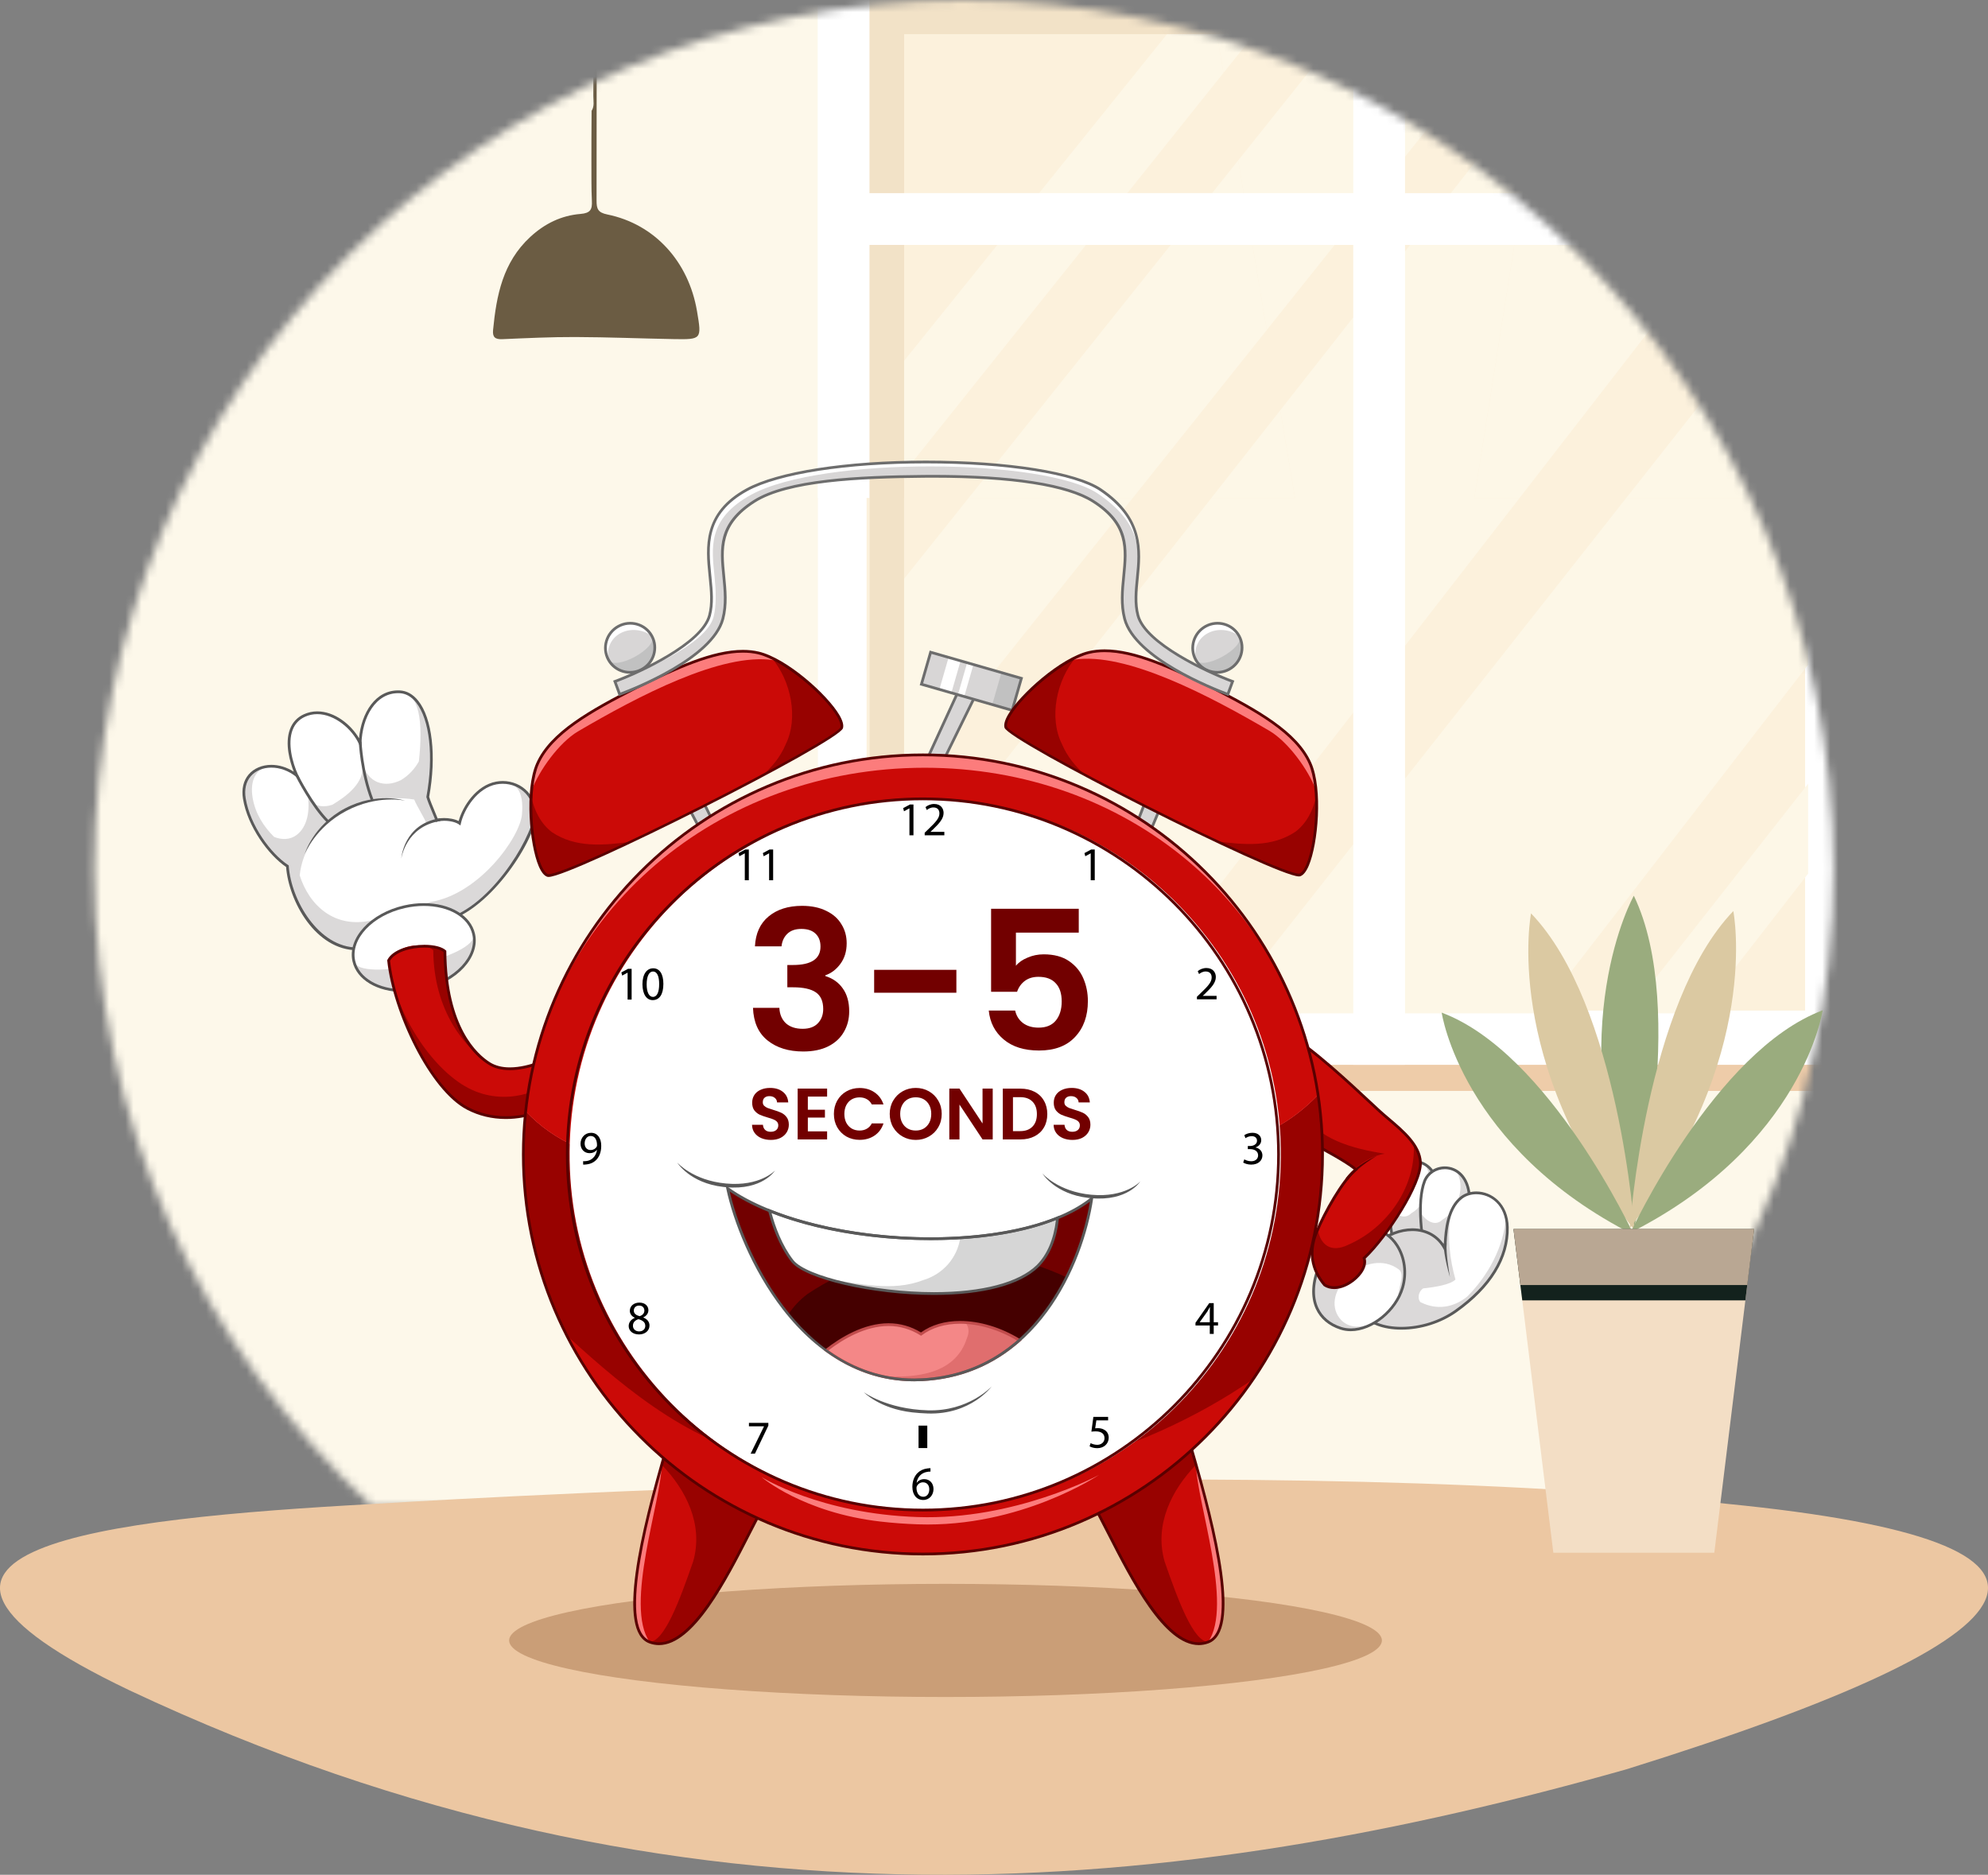 <svg width="246" height="232" viewBox="0 0 246 232" fill="none" xmlns="http://www.w3.org/2000/svg">
<rect x="0" y="0" width="246" height="232" fill="#808080" stroke="none"/>
<mask id="mask0_4430_11676" style="mask-type:alpha" maskUnits="userSpaceOnUse" x="11" y="0" width="216" height="187">
<path d="M119.27 0C178.705 0 226.886 48.164 226.886 107.577C226.886 138.785 213.592 166.888 192.357 186.538H46.183C24.948 166.888 11.655 138.785 11.655 107.577C11.655 48.164 59.836 0 119.27 0Z" fill="#D9D9D9"/>
</mask>
<g mask="url(#mask0_4430_11676)">
<path d="M232.656 190.604H5.823V-3.709H232.656V190.604Z" fill="#FDF8EA"/>
<path d="M232.711 135H104.034V-3.768H232.711V135Z" fill="#EECCA9"/>
<path d="M230.145 131.768H101.205V-7H230.145V131.768Z" fill="white"/>
<path d="M223.367 125.055H107.237V-0.988H223.367V125.055Z" fill="#FCF1DC"/>
<path d="M155.238 4.211H150.581L151.392 9.023L155.238 4.211Z" fill="#FDF7E7"/>
<path d="M140.17 61.618H119.864L111.869 71.629V97.082L140.17 61.618ZM165.156 30.307H154.974L156.748 40.843L165.156 30.307ZM185.981 4.211H165.705L153.214 19.853L153.896 23.904H170.266L185.981 4.211Z" fill="#FDF7E7"/>
<path d="M187.393 30.307H174.498L158.422 50.774L160.248 61.618H149.903L111.871 110.036V125.405H107.612H138.613L188.04 61.618H182.434L187.393 30.307ZM190.649 9.746L179.528 23.904H188.407L190.649 9.746Z" fill="#FDF7E7"/>
<path d="M223.823 61.618H223.743V82.265L223.823 82.161V61.618Z" fill="white"/>
<path d="M223.74 61.618H201.24L150.971 125.404H190.418L223.74 82.265V61.618Z" fill="#FDF7E7"/>
<path d="M223.823 96.876L223.743 96.978V108.108L223.823 108.005V96.876Z" fill="white"/>
<path d="M223.743 96.977L201.435 125.404H210.314L223.743 108.108V96.977Z" fill="#FDF7E7"/>
<path d="M111.871 4.211H223.742V-0.638H107.612V125.405H111.871V4.211Z" fill="#F2E2C7"/>
<path d="M101.218 30.307V23.903H230.136V30.307H101.218Z" fill="white"/>
<path d="M173.862 -7H167.457V131.768H173.862V-7Z" fill="white"/>
<path d="M148.692 -7H101.205V61.618H107.61V30.307H101.216V23.904H107.61V-0.638H149.764L148.692 -7Z" fill="url(#paint0_linear_4430_11676)"/>
<path d="M150.58 4.211H144.42L128.572 23.904H139.498L151.39 9.023L150.58 4.211Z" fill="#FDF7E7"/>
<path d="M153.216 19.853L149.983 23.904H153.898L153.216 19.853Z" fill="#FDF7E7"/>
<path d="M134.381 30.307H123.419L111.869 44.658V58.475L134.381 30.307Z" fill="#FDF7E7"/>
<path d="M154.977 30.307H144.869L119.867 61.618H140.172L156.751 40.843L154.977 30.307Z" fill="#FDF7E7"/>
<path d="M158.421 50.773L149.903 61.618H160.247L158.421 50.773Z" fill="#FDF7E7"/>
<path d="M111.871 30.307H107.612V61.618H111.871V58.475V44.658V30.307ZM149.765 -0.638H107.612V23.904H111.871V4.211H144.421H150.581L149.765 -0.638Z" fill="#F2E2C7"/>
<path d="M153.897 23.903H149.981H139.5H128.573H111.871H107.612H101.218V30.307H107.612H111.871H123.42H134.382H144.868H154.976L153.897 23.903Z" fill="url(#paint1_linear_4430_11676)"/>
<path d="M230.146 -7H193.301L192.293 -0.638H223.741H223.821V15.441L223.741 15.544V23.904H230.136V30.307H223.741V33.067L223.821 32.966V61.618H230.146V-3.768V-7Z" fill="url(#paint2_linear_4430_11676)"/>
<path d="M223.823 -0.638H223.743V4.211V15.544L223.823 15.441V-0.638Z" fill="url(#paint3_linear_4430_11676)"/>
<path d="M212.302 30.307H187.393L182.434 61.618H188.04L212.302 30.307ZM223.742 4.211H194.997L190.649 9.746L188.407 23.904H217.264L223.742 15.544L223.742 4.211Z" fill="#FDF7E7"/>
<path d="M223.823 32.966L223.743 33.068V61.618H223.823V32.966Z" fill="url(#paint4_linear_4430_11676)"/>
<path d="M223.743 33.067L201.243 61.618H223.743V33.067Z" fill="#FDF7E7"/>
<path d="M223.742 -0.638H192.294L191.526 4.211H194.998H223.742V-0.638Z" fill="#F2E2C7"/>
<path d="M230.138 23.903H223.744H217.266H188.409L187.395 30.307H212.304H223.744H230.138V23.903Z" fill="url(#paint5_linear_4430_11676)"/>
<path d="M73.182 19.888C73.183 18.957 73.184 18.026 73.185 17.096C73.192 15.968 73.198 14.841 73.205 13.714C73.578 13.146 73.42 12.506 73.422 11.899C73.441 5.586 73.443 -0.728 73.449 -7.041C73.45 -7.598 73.449 -8.156 73.449 -9C73.982 -8.234 73.811 -7.672 73.812 -7.154C73.832 3.506 73.847 14.166 73.82 24.826C73.817 25.853 73.99 26.304 75.156 26.542C81.004 27.734 85.213 32.361 86.252 38.52C86.839 42.002 86.839 42.022 83.324 41.961C79.276 41.89 75.229 41.719 71.181 41.706C68.174 41.695 65.165 41.843 62.159 41.971C61.277 42.008 60.926 41.735 61.014 40.837C61.43 36.556 62.216 32.467 65.611 29.326C67.412 27.66 69.465 26.668 71.841 26.474C73.068 26.373 73.294 25.916 73.241 24.853C73.159 23.201 73.196 21.543 73.182 19.888Z" fill="#6B5C43"/>
</g>
<path d="M46.448 186.095H46.448C46.448 186.095 152.513 179.304 213.703 186.095C261.945 190.864 254.798 202.258 201.245 218.951C146.917 234.319 84.895 241.615 15.966 209.147C-20.601 191.659 12.53 187.95 46.448 186.095Z" fill="#ECC7A2"/>
<ellipse cx="117" cy="203" rx="54" ry="7" fill="#CA9E77"/>
<path d="M202.174 110.844C202.174 110.844 193.099 126.965 202.174 152.095C202.174 152.095 209.013 125.003 202.174 110.844Z" fill="#9AAC7E"/>
<path d="M189.456 113.03C189.456 113.03 185.835 131.171 202.264 152.244C202.264 152.244 200.354 124.368 189.456 113.03Z" fill="#DBC9A2"/>
<path d="M178.398 125.31C178.398 125.31 180.822 141.992 202.173 152.819C202.173 152.819 191.734 130.283 178.398 125.31Z" fill="#9AAC7E"/>
<path d="M214.485 112.743C214.485 112.743 218.107 130.883 201.678 151.957C201.678 151.957 203.588 124.08 214.485 112.743Z" fill="#DBC9A2"/>
<path d="M225.544 125.023C225.544 125.023 223.12 141.704 201.77 152.532C201.77 152.532 212.208 129.995 225.544 125.023Z" fill="#9AAC7E"/>
<path d="M212.132 192.148L217.063 152.095H187.283L192.213 192.148H212.132Z" fill="#F3DEC5"/>
<path d="M215.977 160.916L217.063 152.095H187.283L188.369 160.916H215.977Z" fill="#13221D"/>
<path d="M216.21 159.022L217.063 152.095H187.283L188.136 159.022H216.21Z" fill="#B9A793"/>
<path d="M172.679 155.2C172.083 152.65 171.446 147.932 172.424 145.382C173.401 142.831 178.077 142.874 177.992 147.889C177.907 152.905 176.716 155.455 176.376 155.753C176.037 156.05 173.826 156.05 172.679 155.2Z" fill="#DBD9D9"/>
<path d="M174.634 150.142C176.558 149.042 177.592 145.943 176.301 144.077C174.884 143.269 173.004 143.869 172.423 145.381C172.027 146.415 171.899 147.805 171.923 149.262C172.639 150.364 173.772 151.004 174.634 150.142Z" fill="white"/>
<path d="M175.373 156.102C174.522 156.102 173.34 155.901 172.578 155.336L172.528 155.299L172.514 155.239C171.945 152.799 171.252 147.965 172.265 145.321C172.672 144.259 173.745 143.546 174.935 143.546C175.729 143.546 176.475 143.861 177.037 144.433C177.568 144.972 178.194 146.011 178.162 147.893C178.078 152.885 176.889 155.531 176.489 155.88C176.268 156.074 175.696 156.102 175.373 156.102ZM172.83 155.099C173.528 155.587 174.594 155.762 175.373 155.762C175.911 155.762 176.201 155.68 176.265 155.625C176.584 155.345 177.739 152.808 177.822 147.886C177.845 146.491 177.49 145.379 176.794 144.671C176.297 144.165 175.637 143.886 174.935 143.886C173.885 143.886 172.94 144.511 172.583 145.442C171.607 147.988 172.273 152.679 172.83 155.099Z" fill="#595959"/>
<path d="M176.532 155.995C175.936 153.444 175.299 148.726 176.277 146.176C177.254 143.626 181.93 143.669 181.845 148.684C181.76 153.699 180.57 156.249 180.229 156.547C179.89 156.844 177.68 156.844 176.532 155.995Z" fill="#DBD9D9"/>
<path d="M178.487 150.936C180.411 149.836 181.446 146.738 180.154 144.872C178.738 144.063 176.857 144.664 176.276 146.176C175.88 147.209 175.752 148.599 175.777 150.056C176.492 151.159 177.625 151.798 178.487 150.936Z" fill="white"/>
<path d="M179.226 156.897C178.375 156.897 177.193 156.696 176.431 156.131L176.38 156.094L176.367 156.033C175.797 153.594 175.105 148.76 176.118 146.115C176.525 145.054 177.598 144.341 178.787 144.341C179.581 144.341 180.328 144.655 180.89 145.227C181.42 145.767 182.047 146.806 182.015 148.687C181.93 153.679 180.742 156.325 180.342 156.675C180.121 156.868 179.548 156.897 179.226 156.897ZM176.683 155.894C177.381 156.382 178.447 156.557 179.226 156.557C179.764 156.557 180.055 156.475 180.118 156.419C180.436 156.14 181.592 153.603 181.675 148.681C181.698 147.285 181.343 146.174 180.647 145.466C180.15 144.959 179.49 144.681 178.787 144.681C177.738 144.681 176.793 145.306 176.436 146.237C175.46 148.783 176.126 153.473 176.683 155.894Z" fill="#595959"/>
<path d="M170.544 153.804C173.089 151.575 177.217 151.447 178.809 154.55C178.87 152.68 179.04 149.535 180.868 148.174C182.695 146.814 186.436 147.877 186.521 151.872C186.606 155.867 184.098 159.437 180.145 162.243C176.192 165.048 170.412 165.005 168.584 162.54C166.756 160.075 168.847 155.352 170.544 153.804Z" fill="#DBD9D9"/>
<path d="M176.108 159.437C175.427 159.905 175.427 160.798 175.768 161.137C177.808 162.157 179.848 161.817 181.548 160.457C184.154 157.852 186.098 154.255 186.349 150.59C185.585 147.663 182.483 146.973 180.868 148.174C180.263 148.624 179.843 149.272 179.544 150.002C179.039 153.062 179.421 155.927 180.103 158.337C179.492 158.978 177.555 159.285 176.108 159.437Z" fill="white"/>
<path d="M173.411 164.539C171.151 164.539 169.341 163.848 168.448 162.642C166.589 160.135 168.622 155.328 170.429 153.678C171.647 152.611 173.226 152.001 174.761 152.001C176.413 152.001 177.804 152.71 178.66 153.966C178.737 152.203 179.012 149.343 180.766 148.038C181.282 147.655 181.961 147.442 182.678 147.442C184.625 147.442 186.629 148.963 186.691 151.869C186.772 155.695 184.543 159.331 180.244 162.382C178.311 163.752 175.82 164.539 173.411 164.539ZM174.761 152.34C173.307 152.34 171.81 152.92 170.655 153.931C168.975 155.466 166.999 160.116 168.72 162.438C169.55 163.557 171.259 164.199 173.411 164.199C175.752 164.199 178.17 163.435 180.047 162.103C184.25 159.121 186.429 155.584 186.35 151.875C186.291 149.063 184.405 147.782 182.678 147.782C182.034 147.782 181.427 147.969 180.969 148.31C179.138 149.673 179.031 152.97 178.979 154.555L178.958 155.212L178.658 154.627C177.912 153.174 176.492 152.34 174.761 152.34Z" fill="#595959"/>
<path d="M178.668 153.809L179.007 153.837C178.898 155.157 179.414 158.018 179.42 158.047C179.42 158.047 178.554 155.173 178.668 153.809Z" fill="#595959"/>
<path d="M169.987 152.127C172.741 152.524 174.534 156.025 173.557 159.346C172.58 162.668 168.797 165.306 165.907 164.369C163.017 163.433 161.572 160.647 163.272 156.599C164.972 152.552 168.223 152.022 169.987 152.127Z" fill="#DBD9D9"/>
<path d="M173.047 157.057C169.306 154.337 163.526 159.437 165.566 162.838C166.568 164.441 168.278 164.39 170.001 163.731C171.215 163.034 172.299 161.952 172.994 160.684C172.971 159.359 173.958 157.665 173.047 157.057Z" fill="white"/>
<path d="M167.151 164.73C166.699 164.73 166.263 164.663 165.854 164.531C164.423 164.067 163.373 163.182 162.817 161.969C162.139 160.49 162.242 158.61 163.114 156.533C164.791 152.541 167.89 151.945 169.587 151.945C169.731 151.945 169.867 151.95 169.996 151.957C171.204 152.131 172.272 152.865 173.018 154.026C173.997 155.552 174.26 157.559 173.72 159.394C172.869 162.287 169.861 164.73 167.151 164.73ZM169.588 152.285C167.975 152.285 165.029 152.854 163.428 156.665C162.594 158.653 162.489 160.438 163.127 161.827C163.642 162.951 164.622 163.774 165.96 164.207C166.334 164.328 166.735 164.39 167.152 164.39C169.723 164.39 172.583 162.059 173.395 159.298C173.908 157.557 173.661 155.655 172.733 154.211C172.042 153.133 171.058 152.453 169.964 152.296C169.854 152.289 169.724 152.285 169.588 152.285Z" fill="#595959"/>
<path d="M45.651 117.264C40.04 118.521 35.903 112.06 35.563 107.187C33.409 105.77 30.798 102.241 30.236 98.828C29.598 94.96 33.806 93.642 36.739 95.98C35.634 93.557 34.954 89.775 37.674 88.542C40.395 87.309 43.497 89.647 44.56 91.985C44.645 88.882 46.303 85.482 49.448 85.609C52.593 85.737 54.251 91.432 52.933 98.615C53.146 99.38 53.826 100.843 54.059 101.515C54.718 101.293 56.163 101.378 56.865 101.867C57.248 100.146 58.905 97.361 61.413 96.894C63.92 96.426 66.407 98.233 66.152 101.08C65.897 103.928 60.414 113.066 54.379 114.044C51.955 114.767 46.911 117.298 45.651 117.264Z" fill="#DBD9D9"/>
<path d="M38.056 98.233C38.396 99.932 40.096 99.932 41.116 99.593C42.816 98.573 45.196 96.873 44.857 94.492C45.537 96.873 47.577 97.553 49.617 96.533C50.574 95.958 51.308 95.163 51.834 94.218C52.374 89.249 51.904 85.709 49.447 85.61C46.302 85.482 44.644 88.882 44.559 91.985C43.497 89.648 40.394 87.31 37.673 88.542C34.953 89.775 35.633 93.558 36.738 95.98C33.805 93.643 30.618 94.819 31.255 98.686C31.59 100.719 32.655 102.309 33.915 103.564C34.845 103.942 35.889 103.938 36.695 103.334C38.056 102.313 38.397 100.273 38.056 98.233Z" fill="white"/>
<path d="M61.412 96.894C58.905 97.361 57.247 100.145 56.864 101.866C56.163 101.378 53.368 101.559 52.709 101.781C52.498 101.176 51.587 99.772 51.254 98.94C44.889 97.927 37.781 101.872 37.084 108.317C38.265 112.056 41.391 114.928 45.969 113.903C47.23 113.937 50.849 112.342 53.272 111.619C59.307 110.642 64.334 103.63 64.589 100.783C64.844 97.935 63.92 96.427 61.412 96.894Z" fill="white"/>
<path d="M44.24 117.594C39.045 117.594 35.733 111.527 35.4 107.282C33.207 105.801 30.632 102.273 30.068 98.855C29.871 97.655 30.111 96.615 30.764 95.845C31.409 95.085 32.433 94.649 33.574 94.649C34.526 94.649 35.492 94.945 36.348 95.491C35.886 94.317 35.201 92.049 35.884 90.228C36.202 89.379 36.78 88.76 37.604 88.387C38.125 88.151 38.68 88.031 39.256 88.031C41.42 88.031 43.426 89.66 44.426 91.361C44.706 88.262 46.448 85.311 49.454 85.439C50.329 85.475 51.102 85.905 51.752 86.717C53.494 88.897 54.026 93.561 53.106 98.608C53.237 99.06 53.528 99.755 53.784 100.37C53.929 100.719 54.068 101.051 54.165 101.308C54.384 101.257 54.657 101.229 54.952 101.229C55.501 101.229 56.228 101.33 56.754 101.603C57.246 99.775 58.931 97.184 61.381 96.727C61.653 96.676 61.93 96.65 62.204 96.65C63.407 96.65 64.542 97.138 65.319 97.988C66.071 98.809 66.426 99.913 66.32 101.096C66.042 104.205 60.353 113.249 54.405 114.212C53.416 114.508 51.921 115.137 50.474 115.747C48.41 116.615 46.461 117.435 45.675 117.435C45.206 117.539 44.718 117.593 44.24 117.594ZM33.574 94.989C32.534 94.989 31.604 95.382 31.023 96.065C30.437 96.756 30.223 97.702 30.404 98.8C30.958 102.162 33.51 105.632 35.657 107.045L35.727 107.091L35.733 107.174C36.026 111.383 39.405 117.253 44.24 117.253C44.693 117.253 45.156 117.201 45.614 117.098L45.634 117.094L45.655 117.094C46.392 117.094 48.4 116.25 50.342 115.433C51.797 114.82 53.302 114.187 54.33 113.88C60.455 112.887 65.749 103.662 65.982 101.065C66.081 99.962 65.765 98.978 65.069 98.216C64.356 97.437 63.312 96.99 62.205 96.99C61.951 96.99 61.695 97.014 61.444 97.061C59.043 97.508 57.418 100.162 57.031 101.903L56.976 102.151L56.768 102.006C56.386 101.74 55.674 101.569 54.953 101.569C54.617 101.569 54.319 101.606 54.114 101.676L53.955 101.73L53.899 101.571C53.808 101.309 53.644 100.917 53.471 100.501C53.204 99.859 52.901 99.133 52.769 98.661L52.759 98.623L52.766 98.585C53.677 93.617 53.175 89.042 51.486 86.93C50.901 86.198 50.213 85.811 49.441 85.78C46.455 85.657 44.816 88.844 44.73 91.99L44.709 92.725L44.405 92.056C43.582 90.245 41.431 88.372 39.256 88.372C38.729 88.372 38.22 88.481 37.744 88.697C37.006 89.032 36.487 89.587 36.202 90.348C35.588 91.985 36.156 94.295 36.893 95.91L37.188 96.556L36.632 96.114C35.725 95.388 34.638 94.989 33.574 94.989Z" fill="#595959"/>
<path d="M49.658 106.245C49.658 106.245 49.925 101.956 54.449 101.259L54.501 101.595C50.227 102.254 49.663 106.205 49.658 106.245Z" fill="#595959"/>
<path d="M37.705 105.689C37.705 105.689 38.731 102.127 42.695 100.038C46.658 97.949 50.131 99.079 50.131 99.079C50.097 99.071 46.7 98.312 42.853 100.338C39.008 102.364 37.718 105.656 37.705 105.689Z" fill="#595959"/>
<path d="M40.467 101.781C38.535 99.896 36.665 96.213 36.586 96.057L36.89 95.904C36.909 95.941 38.813 99.693 40.704 101.538L40.467 101.781Z" fill="#595959"/>
<path d="M45.899 99.068C44.556 95.562 44.401 91.816 44.4 91.779L44.74 91.767C44.742 91.804 44.894 95.496 46.217 98.946L45.899 99.068Z" fill="#595959"/>
<path d="M58.612 115.595C59.241 118.389 56.432 121.401 52.338 122.324C48.244 123.246 44.415 121.729 43.785 118.935C43.156 116.142 45.965 113.129 50.059 112.206C54.153 111.284 57.983 112.801 58.612 115.595Z" fill="#DBD9D9"/>
<path d="M58.612 115.595C59.241 118.389 44.415 121.729 43.785 118.934C43.156 116.141 45.965 113.129 50.059 112.206C54.153 111.284 57.983 112.801 58.612 115.595Z" fill="white"/>
<path d="M49.955 122.763C46.676 122.763 44.13 121.24 43.619 118.972C42.971 116.091 45.843 112.982 50.022 112.041C50.829 111.858 51.643 111.766 52.442 111.766C55.721 111.766 58.267 113.289 58.778 115.557C59.427 118.438 56.555 121.547 52.375 122.489C51.568 122.671 50.754 122.763 49.955 122.763ZM52.442 112.106C51.668 112.106 50.879 112.196 50.097 112.372C46.1 113.272 43.344 116.2 43.951 118.897C44.426 121.007 46.839 122.423 49.955 122.423C50.729 122.423 51.518 122.334 52.301 122.158C56.297 121.258 59.054 118.331 58.446 115.632C57.971 113.523 55.558 112.106 52.442 112.106Z" fill="#595959"/>
<path d="M82.451 179.273C80.637 185.506 75.977 201.558 80.397 203.2C86.163 205.341 92.028 190.38 94.805 185.846C93.332 184.372 85.171 180.065 82.451 179.273Z" fill="#980200"/>
<path d="M81.876 181.26C79.845 188.384 76.391 201.711 80.397 203.2C82.208 203.064 84.034 198.259 85.775 193.221C87.077 188.653 84.874 184.346 81.876 181.26Z" fill="#CB0A07"/>
<path d="M81.876 181.26C79.845 188.384 76.391 201.711 80.397 203.2C77.216 198.71 81.863 185.619 81.876 181.26Z" fill="#FC7C7C"/>
<path d="M81.541 203.578C81.133 203.578 80.729 203.504 80.338 203.359C76.282 201.853 79.249 189.67 82.287 179.225L82.335 179.062L82.498 179.109C85.334 179.937 93.464 184.266 94.925 185.727L95.02 185.821L94.95 185.936C94.382 186.864 93.684 188.228 92.877 189.809C89.908 195.619 85.843 203.578 81.541 203.578ZM82.566 179.485C80.77 185.66 76.215 201.465 80.456 203.04C80.809 203.171 81.174 203.238 81.541 203.238C85.634 203.238 89.81 195.063 92.574 189.653C93.351 188.132 94.027 186.809 94.588 185.875C92.979 184.416 85.383 180.377 82.566 179.485Z" fill="#590000"/>
<path d="M147.431 179.273C149.245 185.506 153.905 201.558 149.486 203.2C143.72 205.341 137.854 190.38 135.077 185.846C136.551 184.372 144.712 180.065 147.431 179.273Z" fill="#980200"/>
<path d="M148.006 181.26C150.038 188.383 153.492 201.711 149.486 203.199C147.675 203.063 145.847 198.259 144.108 193.22C142.806 188.653 145.009 184.346 148.006 181.26Z" fill="#CB0A07"/>
<path d="M148.006 181.26C150.038 188.383 153.492 201.711 149.486 203.199C152.666 198.71 148.019 185.619 148.006 181.26Z" fill="#FC7C7C"/>
<path d="M137.006 189.808C136.199 188.227 135.501 186.863 134.933 185.935L134.863 185.82L134.958 185.726C136.419 184.265 144.548 179.936 147.384 179.108L147.548 179.06L147.596 179.224C150.634 189.669 153.601 201.851 149.546 203.358C149.155 203.503 148.749 203.577 148.342 203.577C144.04 203.578 139.974 195.619 137.006 189.808ZM135.294 185.875C135.855 186.809 136.531 188.131 137.309 189.653C140.072 195.063 144.248 203.238 148.342 203.238C148.708 203.238 149.074 203.171 149.427 203.04C153.668 201.464 149.113 185.659 147.317 179.485C144.499 180.377 136.903 184.416 135.294 185.875Z" fill="#590000"/>
<path d="M68.306 130.846C68.306 130.846 63.445 133.426 60.554 131.613C57.664 129.799 55.113 125.379 55.057 117.728C53.924 116.651 49.107 116.878 48.087 118.861C48.767 125.209 53.3 134.786 57.862 137.166C62.424 139.547 67.565 137.677 68.755 136.203C69.435 134.673 69.212 131.639 68.306 130.846Z" fill="#980200"/>
<path d="M68.306 130.846C68.306 130.846 63.445 133.426 60.554 131.613C57.664 129.799 53.668 125.244 53.612 117.594C52.479 116.517 49.106 116.878 48.087 118.861C48.767 125.209 53.385 132.263 57.947 134.644C62.509 137.024 67.213 134.956 68.403 133.483C69.083 131.952 69.212 131.639 68.306 130.846Z" fill="#CB0A07"/>
<path d="M62.606 138.472C60.876 138.472 59.254 138.084 57.784 137.316C53.154 134.901 48.601 125.255 47.918 118.879L47.912 118.828L47.935 118.783C48.598 117.496 50.715 116.919 52.519 116.919C53.73 116.919 54.722 117.175 55.174 117.605L55.226 117.654L55.227 117.726C55.296 127.104 59.039 130.461 60.644 131.469C61.3 131.88 62.122 132.089 63.089 132.089C65.573 132.089 68.2 130.711 68.225 130.697L68.329 130.642L68.417 130.719C69.426 131.602 69.572 134.783 68.91 136.272L68.887 136.31C68.029 137.373 65.444 138.472 62.606 138.472ZM48.262 118.895C48.955 125.189 53.414 134.653 57.941 137.015C59.362 137.756 60.932 138.132 62.606 138.132C65.602 138.132 67.909 136.958 68.609 136.113C69.237 134.669 69.04 131.893 68.275 131.053C67.737 131.324 65.393 132.428 63.09 132.428C62.058 132.428 61.175 132.202 60.464 131.756C56.983 129.572 54.952 124.488 54.888 117.805C54.477 117.467 53.581 117.26 52.519 117.26C50.895 117.26 48.884 117.772 48.262 118.895Z" fill="#590000"/>
<path d="M159.389 127.985C162.903 130.025 168.797 135.749 170.724 137.505C172.65 139.263 175.64 141.246 175.767 143.839C175.895 146.431 171.644 153.062 168.797 155.697C169.435 157.439 165.949 160.33 163.909 159.013C162.506 157.355 161.826 155.188 162.889 152.552C163.951 149.917 166.247 145.964 167.777 144.731C166.587 143.669 162.804 141.713 160.849 140.65C158.936 138.483 157.164 128.963 159.389 127.985Z" fill="#980200"/>
<path d="M166.926 153.997C171.678 151.885 175.197 146.904 174.944 141.6C173.893 140.043 172.055 138.72 170.723 137.506C169.21 136.126 165.249 132.299 161.916 129.731C159.697 131.287 159.056 134.586 160.806 137.336C163.186 141.076 167.267 142.096 171.346 142.776C170 142.968 168.764 143.703 167.636 144.615C167.684 144.653 167.735 144.694 167.776 144.731C166.326 145.9 164.188 149.513 163.064 152.132C163.369 153.915 164.581 155.17 166.926 153.997Z" fill="#CB0A07"/>
<path d="M165.092 159.516C164.617 159.516 164.187 159.395 163.816 159.155L163.779 159.122C162.129 157.172 161.767 154.879 162.73 152.488C163.799 149.84 165.983 146.094 167.514 144.731C166.407 143.829 163.734 142.395 161.758 141.335C161.397 141.14 161.061 140.96 160.767 140.8L160.72 140.763C159.078 138.902 157.704 132.301 158.349 129.372C158.53 128.552 158.857 128.033 159.32 127.829L159.399 127.795L159.474 127.838C162.464 129.574 167.165 133.961 169.691 136.317C170.152 136.747 170.541 137.11 170.837 137.38C171.185 137.697 171.564 138.018 171.965 138.358C173.776 139.894 175.828 141.635 175.936 143.83C176.068 146.512 171.735 153.158 168.99 155.747C169.136 156.279 168.974 156.916 168.526 157.556C167.846 158.53 166.448 159.516 165.092 159.516ZM164.022 158.883C164.332 159.077 164.692 159.176 165.092 159.176C166.331 159.176 167.618 158.264 168.248 157.362C168.661 156.771 168.799 156.2 168.637 155.756L168.598 155.65L168.681 155.572C171.641 152.833 175.718 146.306 175.597 143.847C175.496 141.8 173.503 140.109 171.745 138.618C171.342 138.276 170.961 137.953 170.609 137.631C170.312 137.361 169.921 136.996 169.46 136.566C166.966 134.24 162.343 129.926 159.382 128.178C159.062 128.362 158.827 128.787 158.682 129.446C158.024 132.432 159.522 138.848 160.956 140.516C161.244 140.672 161.569 140.847 161.92 141.035C164.006 142.155 166.863 143.688 167.889 144.605L168.038 144.738L167.882 144.863C166.432 146.032 164.132 149.92 163.045 152.615C162.122 154.905 162.451 157.014 164.022 158.883Z" fill="#590000"/>
<path d="M166.802 146.013L166.523 145.817C167.692 144.157 170.41 143.009 170.41 143.009C170.385 143.023 167.925 144.417 166.802 146.013Z" fill="#590000"/>
<path d="M119.228 84.135L112.513 98.756H114.468L121.438 84.56L119.228 84.135Z" fill="#D8D6D6"/>
<path d="M114.573 98.926H112.247L119.129 83.943L121.688 84.435L114.573 98.926ZM112.778 98.586H114.362L121.187 84.685L119.326 84.327L112.778 98.586Z" fill="#6D6D6D"/>
<path d="M81.043 92.019L88.537 106.257L89.729 104.706L82.727 90.526L81.043 92.019Z" fill="#D8D6D6"/>
<path d="M89.929 104.726L88.51 106.571L80.831 91.98L82.781 90.251L89.929 104.726ZM88.565 105.943L89.53 104.687L82.674 90.801L81.256 92.058L88.565 105.943Z" fill="#6D6D6D"/>
<path d="M144.269 92.711L138.41 107.696L140.362 107.583L146.5 93.008L144.269 92.711Z" fill="#D8D6D6"/>
<path d="M140.477 107.746L138.154 107.881L144.159 92.525L146.743 92.868L140.477 107.746ZM138.665 107.511L140.246 107.419L146.257 93.147L144.379 92.897L138.665 107.511Z" fill="#6D6D6D"/>
<path d="M115.158 80.696L114.019 84.658L125.25 87.887L126.389 83.925L115.158 80.696Z" fill="#C1C1C1"/>
<path d="M115.159 80.696L114.02 84.658L122.788 87.179L123.927 83.216L115.159 80.696Z" fill="#D8D6D6"/>
<path d="M117.379 81.364L116.24 85.326L117.722 85.752L118.861 81.79L117.379 81.364Z" fill="white"/>
<path d="M119.679 82.003L118.54 85.965L119.319 86.189L120.458 82.227L119.679 82.003Z" fill="white"/>
<path d="M125.367 88.113L113.809 84.791L115.042 80.502L126.599 83.825L125.367 88.113ZM114.23 84.558L125.134 87.692L126.179 84.057L115.275 80.922L114.23 84.558Z" fill="#6D6D6D"/>
<path d="M93.849 80.803C89.805 79.858 84.507 82.26 78.772 85.075C73.082 87.977 68.171 90.733 66.504 94.535C64.836 98.337 65.95 107.667 67.751 108.33C69.551 108.993 103.64 91.77 104.147 90.069C104.695 88.23 97.892 81.747 93.849 80.803Z" fill="#980200"/>
<path d="M97.221 92.112C98.822 88.909 97.909 84.241 95.469 81.394C94.899 81.124 94.353 80.921 93.849 80.803C89.805 79.858 84.507 82.26 78.772 85.075C73.082 87.977 68.171 90.733 66.504 94.535C66.057 95.554 65.811 96.972 65.724 98.513C66.104 100.347 66.955 101.969 68.319 102.993C71.222 104.928 74.64 104.626 78.085 104.168C83.162 101.769 89.236 98.714 94.244 96.049C95.508 94.948 96.567 93.682 97.221 92.112Z" fill="#CB0A07"/>
<path d="M71.493 90.526C78.974 86.141 89.305 80.712 95.709 81.696C95.63 81.596 95.553 81.491 95.469 81.394C94.9 81.124 94.353 80.921 93.85 80.803C89.805 79.858 84.508 82.26 78.773 85.075C73.083 87.977 68.172 90.733 66.504 94.535C66.125 95.4 65.892 96.553 65.776 97.823C66.726 95.31 69.194 91.905 71.493 90.526Z" fill="#FC7C7C"/>
<path d="M67.886 108.518C67.808 108.518 67.745 108.51 67.691 108.49C67.316 108.351 66.968 107.91 66.657 107.179C65.512 104.489 64.918 97.724 66.347 94.466C68.043 90.6 72.943 87.857 78.695 84.923C83.712 82.46 88.169 80.424 91.931 80.424C92.622 80.424 93.28 80.496 93.887 80.637C97.353 81.447 102.413 85.977 103.88 88.505C104.279 89.192 104.423 89.734 104.309 90.117C103.797 91.837 70.781 108.518 67.886 108.518ZM91.932 80.764C88.242 80.764 83.823 82.786 78.847 85.227C73.157 88.13 68.31 90.839 66.659 94.603C65.38 97.519 65.756 104.193 66.969 107.046C67.309 107.845 67.613 108.098 67.808 108.17C67.812 108.172 67.833 108.179 67.885 108.179C69.15 108.179 76.95 104.686 86.855 99.683C96.417 94.854 103.781 90.7 103.984 90.02C104.043 89.821 104.023 89.426 103.587 88.676C102.03 85.994 96.912 81.693 93.809 80.969C93.229 80.833 92.596 80.764 91.932 80.764Z" fill="#590000"/>
<path d="M134.765 80.739C138.809 79.795 144.107 82.196 149.842 85.011C155.532 87.913 160.443 90.669 162.11 94.472C163.779 98.274 162.664 107.604 160.864 108.267C159.063 108.93 124.974 91.707 124.467 90.005C123.919 88.166 130.722 81.683 134.765 80.739Z" fill="#980200"/>
<path d="M131.394 92.048C129.793 88.845 130.706 84.177 133.146 81.33C133.716 81.06 134.263 80.857 134.766 80.739C138.81 79.795 144.108 82.196 149.843 85.011C155.533 87.913 160.444 90.669 162.111 94.472C162.559 95.491 162.804 96.909 162.891 98.449C162.511 100.284 161.66 101.906 160.296 102.929C157.394 104.864 153.975 104.562 150.53 104.105C145.454 101.706 139.38 98.65 134.372 95.985C133.107 94.884 132.048 93.618 131.394 92.048Z" fill="#CB0A07"/>
<path d="M157.122 90.461C149.642 86.076 139.31 80.647 132.906 81.632C132.986 81.531 133.062 81.427 133.146 81.33C133.716 81.06 134.262 80.856 134.766 80.738C138.81 79.794 144.107 82.196 149.842 85.01C155.533 87.912 160.444 90.669 162.111 94.471C162.491 95.336 162.724 96.489 162.84 97.759C161.889 95.246 159.421 91.841 157.122 90.461Z" fill="#FC7C7C"/>
<path d="M124.304 90.053C124.191 89.67 124.335 89.127 124.733 88.441C126.2 85.913 131.262 81.383 134.727 80.573C135.333 80.432 135.991 80.36 136.682 80.36C140.445 80.36 144.902 82.397 149.919 84.859C155.671 87.793 160.57 90.536 162.267 94.403C163.696 97.66 163.102 104.425 161.957 107.115C161.646 107.846 161.298 108.287 160.923 108.425C160.87 108.445 160.806 108.455 160.729 108.455C157.834 108.455 124.818 91.773 124.304 90.053ZM134.805 80.904C131.703 81.629 126.584 85.93 125.027 88.612C124.592 89.362 124.571 89.757 124.63 89.956C124.833 90.635 132.197 94.79 141.759 99.619C151.664 104.621 159.464 108.115 160.729 108.115C160.781 108.115 160.802 108.108 160.806 108.106C161.001 108.034 161.305 107.781 161.645 106.982C162.858 104.128 163.234 97.454 161.956 94.539C160.305 90.775 155.458 88.066 149.768 85.163C144.791 82.721 140.372 80.7 136.683 80.7C136.018 80.7 135.386 80.768 134.805 80.904Z" fill="#590000"/>
<path d="M80.657 78.699C81.46 80.168 80.909 82.017 79.425 82.827C77.942 83.637 76.088 83.103 75.286 81.633C74.483 80.164 75.035 78.316 76.518 77.505C78.001 76.695 79.854 77.229 80.657 78.699Z" fill="#C1C1C1"/>
<path d="M80.657 78.699C81.46 80.168 76.088 83.103 75.285 81.633C74.482 80.164 75.034 78.316 76.517 77.505C78.001 76.695 79.854 77.229 80.657 78.699Z" fill="#D8D6D6"/>
<path d="M80.657 78.699C78.264 76.958 74.747 78.426 75.285 81.633C74.482 80.164 75.034 78.316 76.517 77.505C78.001 76.695 79.854 77.229 80.657 78.699Z" fill="white"/>
<path d="M79.507 82.976C77.943 83.829 75.983 83.264 75.136 81.714C74.29 80.165 74.873 78.21 76.436 77.356C77.999 76.502 79.959 77.068 80.806 78.617C81.653 80.167 81.07 82.122 79.507 82.976ZM76.6 77.654C75.201 78.418 74.679 80.167 75.435 81.551C76.192 82.936 77.945 83.441 79.344 82.677C80.743 81.913 81.265 80.165 80.508 78.78C79.751 77.395 77.998 76.89 76.6 77.654Z" fill="#6D6D6D"/>
<path d="M153.329 78.699C154.132 80.168 153.581 82.017 152.097 82.827C150.614 83.637 148.76 83.103 147.958 81.633C147.155 80.164 147.706 78.316 149.19 77.505C150.673 76.695 152.526 77.229 153.329 78.699Z" fill="#C1C1C1"/>
<path d="M153.329 78.699C154.132 80.168 148.761 83.103 147.958 81.633C147.155 80.164 147.706 78.316 149.19 77.505C150.673 76.695 152.526 77.229 153.329 78.699Z" fill="#D8D6D6"/>
<path d="M153.329 78.699C150.936 76.958 147.421 78.426 147.958 81.633C147.155 80.164 147.706 78.316 149.19 77.505C150.673 76.695 152.526 77.229 153.329 78.699Z" fill="white"/>
<path d="M152.179 82.976C150.615 83.829 148.654 83.264 147.808 81.714C146.962 80.165 147.545 78.21 149.109 77.356C150.671 76.502 152.632 77.068 153.478 78.617C154.324 80.167 153.741 82.122 152.179 82.976ZM149.271 77.654C147.873 78.418 147.351 80.167 148.107 81.551C148.863 82.936 150.616 83.441 152.015 82.677C153.413 81.913 153.936 80.165 153.179 78.78C152.423 77.395 150.669 76.89 149.271 77.654Z" fill="#6D6D6D"/>
<path d="M140.81 76.153C140.424 74.683 140.578 73.125 140.742 71.477C141.089 67.963 141.393 64.119 136.195 60.606C129.712 56.224 101.15 55.828 92.419 60.606C86.915 63.617 87.524 67.962 87.872 71.477C88.036 73.125 88.19 74.683 87.803 76.153C86.879 79.67 79.036 83.246 76.092 84.326L76.678 85.922C77.846 85.494 88.132 81.59 89.448 76.585C89.912 74.819 89.735 73.035 89.564 71.309C89.221 67.844 88.925 64.851 93.333 62.039C97.716 59.245 107.799 59.002 114.307 58.945C120.815 58.888 130.899 59.245 135.282 62.039C139.69 64.851 139.394 67.844 139.051 71.309C138.88 73.035 138.703 74.819 139.167 76.585C140.483 81.591 150.769 85.494 151.937 85.922L152.523 84.326C149.578 83.246 141.735 79.67 140.81 76.153Z" fill="white"/>
<path d="M140.81 76.153C140.424 74.683 140.577 73.125 140.741 71.477C141.089 67.963 141.053 64.598 135.855 61.085C129.372 56.704 101.701 56.435 92.97 61.213C87.466 64.224 88.073 67.857 88.422 71.371C88.585 73.019 88.68 74.873 88.294 76.344C87.369 79.861 79.035 83.246 76.091 84.327L76.677 85.923C77.845 85.494 88.131 81.591 89.447 76.585C89.911 74.819 89.734 73.035 89.563 71.31C89.22 67.844 88.924 64.852 93.332 62.04C97.715 59.245 107.798 59.002 114.306 58.945C120.814 58.888 130.898 59.245 135.281 62.04C139.689 64.851 139.393 67.844 139.05 71.31C138.879 73.035 138.702 74.82 139.166 76.585C140.482 81.591 150.768 85.494 151.936 85.923L152.522 84.327C149.578 83.246 141.734 79.67 140.81 76.153Z" fill="#D8D6D6"/>
<path d="M76.576 86.141L75.874 84.226L76.033 84.167C78.954 83.095 86.733 79.557 87.639 76.109C88.018 74.668 87.865 73.127 87.703 71.494L87.673 71.189C87.326 67.735 86.893 63.436 92.337 60.457C96.234 58.324 104.751 57 114.563 57C124.647 57 133.176 58.36 136.291 60.465C141.645 64.085 141.238 68.193 140.911 71.495C140.749 73.127 140.596 74.668 140.975 76.11C141.882 79.557 149.66 83.095 152.581 84.168L152.741 84.226L152.038 86.141L151.878 86.083C150.701 85.651 140.34 81.719 139.002 76.629C138.53 74.832 138.708 73.033 138.882 71.293C139.219 67.883 139.51 64.939 135.19 62.184C132.038 60.173 125.234 59.111 115.514 59.111C115.101 59.111 114.698 59.113 114.309 59.116C106.25 59.186 97.467 59.606 93.425 62.183C89.105 64.939 89.396 67.883 89.734 71.292C89.906 73.033 90.085 74.832 89.612 76.628C88.274 81.718 77.913 85.651 76.736 86.082L76.576 86.141ZM115.513 58.77C122.336 58.77 131.32 59.312 135.372 61.896C139.869 64.763 139.567 67.804 139.219 71.326C139.049 73.036 138.873 74.804 139.33 76.542C140.578 81.288 150.112 85.058 151.835 85.704L152.304 84.426C149.223 83.271 141.572 79.721 140.647 76.195C140.252 74.695 140.408 73.124 140.573 71.46C140.907 68.081 141.286 64.251 136.099 60.746C133.037 58.677 124.583 57.339 114.563 57.339C104.804 57.339 96.35 58.648 92.5 60.755C87.254 63.626 87.656 67.625 88.011 71.154L88.041 71.46C88.206 73.124 88.362 74.696 87.967 76.195C87.041 79.721 79.39 83.271 76.309 84.426L76.778 85.704C78.501 85.058 88.035 81.288 89.283 76.542C89.74 74.805 89.564 73.036 89.394 71.326C89.046 67.805 88.745 64.763 93.241 61.896C97.356 59.272 106.198 58.845 114.305 58.775C114.695 58.772 115.099 58.77 115.513 58.77Z" fill="#6D6D6D"/>
<path d="M129.227 189.963C155.241 181.659 169.597 153.839 161.293 127.825C152.988 101.811 125.168 87.455 99.155 95.76C73.141 104.064 58.785 131.884 67.089 157.898C75.394 183.911 103.214 198.268 129.227 189.963Z" fill="#980200"/>
<path d="M78.86 143.456C99.602 144.136 120.003 146.176 140.745 144.476C144.145 144.136 147.545 142.095 150.265 141.755C156.017 141.18 159.931 138.767 163.104 135.491C159.546 111.678 139.009 93.415 114.206 93.415C88.704 93.415 67.715 112.721 65.049 137.514C68.561 141.262 73.552 143.456 78.86 143.456Z" fill="#FC7C7C"/>
<path d="M78.86 143.456C99.602 144.136 120.003 146.176 140.745 144.476C144.145 144.136 147.545 142.095 150.265 141.755C156.017 141.18 159.931 138.767 163.104 135.491C159.546 111.678 139.226 95.007 114.422 95.007C88.921 95.007 67.715 112.72 65.049 137.514C68.561 141.262 73.552 143.456 78.86 143.456Z" fill="#CB0A07"/>
<path d="M130.885 181.539C119.323 184.599 108.443 182.559 96.882 180.859C86.386 179.244 78.021 172.517 70.1 165.23C78.264 181.297 94.95 192.306 114.206 192.306C131.222 192.306 146.23 183.71 155.125 170.624C147.815 175.661 139.664 179.229 130.885 181.539Z" fill="#CB0A07"/>
<path d="M114.206 192.476C86.848 192.476 64.59 170.219 64.59 142.861C64.59 115.503 86.848 93.246 114.206 93.246C141.564 93.246 163.821 115.503 163.821 142.861C163.821 170.219 141.563 192.476 114.206 192.476ZM114.206 93.586C87.035 93.586 64.93 115.69 64.93 142.861C64.93 170.032 87.035 192.136 114.206 192.136C141.376 192.136 163.481 170.032 163.481 142.861C163.481 115.69 141.376 93.586 114.206 93.586Z" fill="#590000"/>
<path d="M158.468 144.378C159.306 120.089 140.296 99.719 116.007 98.881C91.719 98.042 71.349 117.053 70.51 141.341C69.672 165.63 88.682 186 112.971 186.838C137.26 187.677 157.63 168.667 158.468 144.378Z" fill="white"/>
<path d="M93.418 117.112C93.498 115.512 94.058 114.28 95.098 113.416C96.154 112.536 97.538 112.096 99.25 112.096C100.418 112.096 101.418 112.304 102.25 112.72C103.082 113.12 103.706 113.672 104.122 114.376C104.554 115.064 104.77 115.848 104.77 116.728C104.77 117.736 104.506 118.592 103.978 119.296C103.466 119.984 102.85 120.448 102.13 120.688V120.784C103.058 121.072 103.778 121.584 104.29 122.32C104.818 123.056 105.082 124 105.082 125.152C105.082 126.112 104.858 126.968 104.41 127.72C103.978 128.472 103.33 129.064 102.466 129.496C101.618 129.912 100.594 130.12 99.394 130.12C97.586 130.12 96.114 129.664 94.978 128.752C93.842 127.84 93.242 126.496 93.178 124.72H96.442C96.474 125.504 96.738 126.136 97.234 126.616C97.746 127.08 98.442 127.312 99.322 127.312C100.138 127.312 100.762 127.088 101.194 126.64C101.642 126.176 101.866 125.584 101.866 124.864C101.866 123.904 101.562 123.216 100.954 122.8C100.346 122.384 99.402 122.176 98.122 122.176H97.426V119.416H98.122C100.394 119.416 101.53 118.656 101.53 117.136C101.53 116.448 101.322 115.912 100.906 115.528C100.506 115.144 99.922 114.952 99.154 114.952C98.402 114.952 97.818 115.16 97.402 115.576C97.002 115.976 96.77 116.488 96.706 117.112H93.418ZM118.345 120.016V122.848H108.169V120.016H118.345ZM133.489 115.408H125.713V119.512C126.049 119.096 126.529 118.76 127.153 118.504C127.777 118.232 128.441 118.096 129.145 118.096C130.425 118.096 131.473 118.376 132.289 118.936C133.105 119.496 133.697 120.216 134.065 121.096C134.433 121.96 134.617 122.888 134.617 123.88C134.617 125.72 134.089 127.2 133.033 128.32C131.993 129.44 130.505 130 128.569 130C126.745 130 125.289 129.544 124.201 128.632C123.113 127.72 122.497 126.528 122.353 125.056H125.617C125.761 125.696 126.081 126.208 126.577 126.592C127.089 126.976 127.737 127.168 128.521 127.168C129.465 127.168 130.177 126.872 130.657 126.28C131.137 125.688 131.377 124.904 131.377 123.928C131.377 122.936 131.129 122.184 130.633 121.672C130.153 121.144 129.441 120.88 128.497 120.88C127.825 120.88 127.265 121.048 126.817 121.384C126.369 121.72 126.049 122.168 125.857 122.728H122.641V112.456H133.489V115.408ZM95.389 141.063C94.951 141.063 94.555 140.988 94.201 140.838C93.853 140.688 93.577 140.472 93.373 140.19C93.169 139.908 93.064 139.575 93.058 139.191H94.408C94.426 139.455 94.516 139.665 94.678 139.821C94.846 139.977 95.074 140.055 95.362 140.055C95.656 140.055 95.887 139.983 96.055 139.839C96.223 139.695 96.307 139.503 96.307 139.263C96.307 139.077 96.25 138.924 96.136 138.804C96.022 138.684 95.878 138.591 95.704 138.525C95.536 138.453 95.302 138.375 95.002 138.291C94.594 138.171 94.261 138.054 94.003 137.94C93.751 137.82 93.532 137.643 93.346 137.409C93.166 137.169 93.076 136.851 93.076 136.455C93.076 136.083 93.169 135.759 93.355 135.483C93.541 135.207 93.802 134.997 94.138 134.853C94.474 134.703 94.858 134.628 95.29 134.628C95.938 134.628 96.463 134.787 96.865 135.105C97.273 135.417 97.498 135.855 97.54 136.419H96.154C96.142 136.185 96.049 135.999 95.875 135.861C95.707 135.717 95.482 135.645 95.2 135.645C94.954 135.645 94.756 135.711 94.606 135.843C94.462 135.969 94.39 136.158 94.39 136.41C94.39 136.578 94.444 136.719 94.552 136.833C94.666 136.941 94.804 137.031 94.966 137.103C95.134 137.169 95.368 137.247 95.668 137.337C96.076 137.457 96.409 137.577 96.667 137.697C96.925 137.817 97.147 137.997 97.333 138.237C97.519 138.477 97.612 138.792 97.612 139.182C97.612 139.518 97.525 139.83 97.351 140.118C97.177 140.406 96.922 140.637 96.586 140.811C96.25 140.979 95.851 141.063 95.389 141.063ZM99.964 135.699V137.328H102.079V138.3H99.964V140.001H102.349V141H98.704V134.709H102.349V135.699H99.964ZM103.188 137.85C103.188 137.232 103.326 136.68 103.602 136.194C103.884 135.702 104.265 135.321 104.745 135.051C105.231 134.775 105.774 134.637 106.374 134.637C107.076 134.637 107.691 134.817 108.219 135.177C108.747 135.537 109.116 136.035 109.326 136.671H107.877C107.727 136.383 107.523 136.167 107.265 136.023C107.007 135.873 106.707 135.798 106.365 135.798C105.999 135.798 105.672 135.882 105.384 136.05C105.102 136.218 104.88 136.458 104.718 136.77C104.562 137.082 104.484 137.442 104.484 137.85C104.484 138.258 104.562 138.618 104.718 138.93C104.88 139.236 105.102 139.476 105.384 139.65C105.672 139.818 105.999 139.902 106.365 139.902C106.707 139.902 107.007 139.827 107.265 139.677C107.529 139.527 107.733 139.308 107.877 139.02H109.326C109.116 139.662 108.747 140.163 108.219 140.523C107.697 140.877 107.082 141.054 106.374 141.054C105.774 141.054 105.231 140.919 104.745 140.649C104.265 140.373 103.884 139.992 103.602 139.506C103.326 139.02 103.188 138.468 103.188 137.85ZM113.318 141.063C112.73 141.063 112.19 140.925 111.698 140.649C111.206 140.373 110.816 139.992 110.528 139.506C110.24 139.014 110.096 138.459 110.096 137.841C110.096 137.229 110.24 136.68 110.528 136.194C110.816 135.702 111.206 135.318 111.698 135.042C112.19 134.766 112.73 134.628 113.318 134.628C113.912 134.628 114.452 134.766 114.938 135.042C115.43 135.318 115.817 135.702 116.099 136.194C116.387 136.68 116.531 137.229 116.531 137.841C116.531 138.459 116.387 139.014 116.099 139.506C115.817 139.992 115.43 140.373 114.938 140.649C114.446 140.925 113.906 141.063 113.318 141.063ZM113.318 139.902C113.696 139.902 114.029 139.818 114.317 139.65C114.605 139.476 114.83 139.236 114.992 138.93C115.154 138.618 115.235 138.255 115.235 137.841C115.235 137.427 115.154 137.067 114.992 136.761C114.83 136.449 114.605 136.209 114.317 136.041C114.029 135.873 113.696 135.789 113.318 135.789C112.94 135.789 112.604 135.873 112.31 136.041C112.022 136.209 111.797 136.449 111.635 136.761C111.473 137.067 111.392 137.427 111.392 137.841C111.392 138.255 111.473 138.618 111.635 138.93C111.797 139.236 112.022 139.476 112.31 139.65C112.604 139.818 112.94 139.902 113.318 139.902ZM122.842 141H121.582L118.729 136.689V141H117.469V134.709H118.729L121.582 139.029V134.709H122.842V141ZM126.283 134.718C126.943 134.718 127.522 134.847 128.02 135.105C128.524 135.363 128.911 135.732 129.181 136.212C129.457 136.686 129.595 137.238 129.595 137.868C129.595 138.498 129.457 139.05 129.181 139.524C128.911 139.992 128.524 140.355 128.02 140.613C127.522 140.871 126.943 141 126.283 141H124.087V134.718H126.283ZM126.238 139.974C126.892 139.974 127.399 139.788 127.759 139.416C128.125 139.044 128.308 138.528 128.308 137.868C128.308 137.214 128.128 136.701 127.768 136.329C127.408 135.957 126.898 135.771 126.238 135.771H125.347V139.974H126.238ZM132.707 141.063C132.269 141.063 131.873 140.988 131.519 140.838C131.171 140.688 130.895 140.472 130.691 140.19C130.487 139.908 130.382 139.575 130.376 139.191H131.726C131.744 139.455 131.834 139.665 131.996 139.821C132.164 139.977 132.392 140.055 132.68 140.055C132.974 140.055 133.205 139.983 133.373 139.839C133.541 139.695 133.625 139.503 133.625 139.263C133.625 139.077 133.568 138.924 133.454 138.804C133.34 138.684 133.196 138.591 133.022 138.525C132.854 138.453 132.62 138.375 132.32 138.291C131.912 138.171 131.579 138.054 131.321 137.94C131.069 137.82 130.85 137.643 130.664 137.409C130.484 137.169 130.394 136.851 130.394 136.455C130.394 136.083 130.487 135.759 130.673 135.483C130.859 135.207 131.12 134.997 131.456 134.853C131.792 134.703 132.176 134.628 132.608 134.628C133.256 134.628 133.781 134.787 134.183 135.105C134.591 135.417 134.816 135.855 134.858 136.419H133.472C133.46 136.185 133.367 135.999 133.193 135.861C133.025 135.717 132.8 135.645 132.518 135.645C132.272 135.645 132.074 135.711 131.924 135.843C131.78 135.969 131.708 136.158 131.708 136.41C131.708 136.578 131.762 136.719 131.87 136.833C131.984 136.941 132.122 137.031 132.284 137.103C132.452 137.169 132.686 137.247 132.986 137.337C133.394 137.457 133.727 137.577 133.985 137.697C134.243 137.817 134.465 137.997 134.651 138.237C134.837 138.477 134.93 138.792 134.93 139.182C134.93 139.518 134.843 139.83 134.669 140.118C134.495 140.406 134.24 140.637 133.904 140.811C133.568 140.979 133.169 141.063 132.707 141.063Z" fill="#720000"/>
<path d="M114.206 187.036C89.847 187.036 70.03 167.22 70.03 142.861C70.03 118.503 89.847 98.686 114.206 98.686C138.564 98.686 158.381 118.503 158.381 142.861C158.381 167.219 138.564 187.036 114.206 187.036ZM114.206 99.026C90.034 99.026 70.37 118.69 70.37 142.861C70.37 167.032 90.034 186.697 114.206 186.697C138.376 186.697 158.041 167.032 158.041 142.861C158.04 118.69 138.376 99.026 114.206 99.026Z" fill="#590000"/>
<path d="M90.041 147.072C100.428 154.526 125.938 155.692 135.096 148.31C134.059 155.333 128.753 169.947 114.145 170.733C99.536 171.52 91.793 155.293 90.041 147.072Z" fill="#450000"/>
<path d="M99.942 160.117C109.978 153.427 121.842 153.368 131.975 158.06C133.757 154.494 134.715 150.89 135.096 148.31C125.938 155.692 100.428 154.527 90.041 147.072C90.938 151.281 93.405 157.586 97.56 162.635C98.169 161.715 98.939 160.87 99.942 160.117Z" fill="#720000"/>
<path d="M128.399 156.677C130.029 155.045 130.658 152.742 130.865 150.715C121.481 154.556 105.482 153.962 95.22 149.825C95.666 151.576 96.51 154.046 98.029 156.023C100.678 159.473 122.138 162.772 128.399 156.677Z" fill="#D6D6D6"/>
<path d="M114.221 158.418C116.703 157.673 118.453 155.659 118.826 153.172C110.772 153.675 101.814 152.483 95.221 149.825C95.667 151.577 96.511 154.047 98.03 156.024C98.645 156.826 100.279 157.62 102.501 158.289C106.371 158.829 110.422 159.879 114.221 158.418Z" fill="white"/>
<path d="M115.566 160.244H115.565C107.972 160.244 99.549 158.281 97.894 156.127C96.356 154.124 95.501 151.617 95.056 149.866L94.973 149.541L95.285 149.667C100.724 151.86 107.969 153.117 115.163 153.117C121.215 153.117 126.77 152.208 130.802 150.558L131.064 150.451L131.035 150.733C130.767 153.355 129.92 155.395 128.52 156.796C126.236 159.02 121.635 160.244 115.566 160.244ZM95.47 150.107C95.928 151.801 96.753 154.082 98.164 155.919C99.737 157.967 108.193 159.904 115.564 159.904C121.546 159.904 126.062 158.714 128.28 156.554C129.573 155.261 130.375 153.386 130.665 150.98C126.616 152.579 121.127 153.457 115.162 153.457C108.064 153.458 100.912 152.239 95.47 150.107Z" fill="#595959"/>
<path d="M114.144 170.734C119.184 170.463 123.115 168.546 126.145 165.863C122.02 163.327 117.01 162.808 113.971 165.093C109.653 162.377 104.999 164.945 102.24 167.104C105.531 169.502 109.487 170.985 114.144 170.734Z" fill="#E06E6E"/>
<path d="M119.662 165.558C119.99 164.793 119.86 164.169 119.466 163.662C117.388 163.54 115.446 163.983 113.971 165.093C109.653 162.377 104.999 164.945 102.24 167.105C104.252 168.571 106.516 169.692 109.034 170.287C113.511 170.585 118.278 169.989 119.662 165.558Z" fill="#F48787"/>
<path d="M113.127 170.932C109.197 170.932 105.5 169.69 102.14 167.242L101.958 167.11L102.135 166.97C104.012 165.502 106.891 163.751 109.949 163.751C111.376 163.751 112.726 164.133 113.963 164.888C115.246 163.958 116.918 163.468 118.807 163.468C121.236 163.468 123.874 164.267 126.235 165.718L126.431 165.838L126.259 165.99C122.857 169.002 118.784 170.655 114.154 170.904C113.811 170.922 113.466 170.932 113.127 170.932ZM102.525 167.1C105.776 169.417 109.342 170.591 113.126 170.591H113.127C113.46 170.591 113.799 170.582 114.135 170.564C118.608 170.324 122.552 168.751 125.859 165.888C123.603 164.545 121.107 163.808 118.807 163.808C116.946 163.808 115.309 164.299 114.073 165.229L113.98 165.299L113.88 165.237C112.672 164.477 111.349 164.091 109.949 164.091C107.082 164.091 104.359 165.694 102.525 167.1Z" fill="#C14C4C"/>
<path d="M113.126 170.931C106.998 170.931 101.373 167.854 96.859 162.031C92.991 157.042 90.715 151.051 89.875 147.107L89.783 146.677L90.141 146.933C95.378 150.692 105.197 153.121 115.156 153.121C123.863 153.121 131.093 151.319 134.99 148.178L135.329 147.905L135.265 148.335C134.08 156.359 128.3 170.142 114.155 170.903C113.811 170.922 113.465 170.931 113.126 170.931ZM90.302 147.462C91.894 154.294 98.751 170.591 113.126 170.591C113.459 170.591 113.799 170.582 114.136 170.564C127.817 169.828 133.556 156.68 134.863 148.707C130.836 151.733 123.693 153.461 115.156 153.461C105.2 153.461 95.74 151.17 90.302 147.462Z" fill="#595959"/>
<path d="M112.869 174.777C108.824 174.313 106.897 172.29 106.897 172.29C106.925 172.308 109.725 174.37 114.804 174.526C119.844 174.682 122.682 171.594 122.71 171.567C122.71 171.567 120.158 175.082 114.816 174.917C114.126 174.895 113.476 174.846 112.869 174.777Z" fill="#595959"/>
<path d="M108.975 188.293C99.361 187.193 94.245 182.792 94.245 182.792C94.311 182.835 101.504 187.331 113.567 187.733C125.541 188.137 135.948 182.566 136.013 182.502C136.013 182.502 126.29 189.059 113.599 188.633C111.961 188.577 110.417 188.459 108.975 188.293Z" fill="#FC7C7C"/>
<path d="M89.484 146.876C85.344 146.403 83.795 143.856 83.795 143.856C83.815 143.876 85.738 146.082 89.849 146.458C94.051 146.846 95.886 144.863 95.904 144.847C95.904 144.847 94.372 147.333 89.814 146.911C89.703 146.901 89.592 146.889 89.484 146.876Z" fill="#595959"/>
<path d="M134.678 148.238C130.539 147.763 128.989 145.218 128.989 145.218C129.009 145.238 130.937 147.468 135.043 147.847C139.244 148.236 141.081 146.224 141.097 146.206C141.097 146.206 139.567 148.693 135.009 148.272C134.897 148.261 134.786 148.25 134.678 148.238Z" fill="#595959"/>
<path d="M113.663 179.195H114.745V176.417H113.663V179.195Z" fill="black"/>
<path d="M134.969 105.602H134.957L134.295 105.959L134.195 105.567L135.028 105.121H135.467V108.931H134.969V105.602H134.969Z" fill="black"/>
<path d="M148.111 123.664V123.348L148.515 122.956C149.489 122.029 149.934 121.537 149.934 120.962C149.934 120.576 149.752 120.218 149.184 120.218C148.838 120.218 148.551 120.394 148.375 120.54L148.211 120.177C148.469 119.96 148.849 119.79 149.283 119.79C150.104 119.79 150.45 120.353 150.45 120.898C150.45 121.601 149.94 122.17 149.137 122.944L148.838 123.225V123.237H150.543V123.664H148.111Z" fill="black"/>
<path d="M153.976 143.468C154.122 143.556 154.456 143.703 154.82 143.703C155.476 143.703 155.687 143.287 155.681 142.964C155.676 142.43 155.195 142.202 154.697 142.202H154.409V141.816H154.697C155.072 141.816 155.546 141.623 155.546 141.17C155.546 140.866 155.353 140.596 154.878 140.596C154.573 140.596 154.28 140.731 154.116 140.847L153.976 140.472C154.181 140.326 154.568 140.179 154.978 140.179C155.728 140.179 156.068 140.625 156.068 141.087C156.068 141.487 155.828 141.82 155.365 141.991V142.002C155.834 142.09 156.209 142.442 156.215 142.975C156.215 143.584 155.734 144.118 154.825 144.118C154.398 144.118 154.023 143.984 153.834 143.861L153.976 143.468Z" fill="black"/>
<path d="M149.702 165.069V164.026H147.932V163.691L149.632 161.259H150.189V163.627H150.722V164.026H150.189V165.069H149.702ZM149.702 163.627V162.354C149.702 162.155 149.708 161.956 149.72 161.756H149.702C149.585 161.979 149.491 162.143 149.386 162.319L148.454 163.615V163.626L149.702 163.627Z" fill="black"/>
<path d="M137.12 175.769H135.666L135.52 176.748C135.607 176.736 135.689 176.73 135.831 176.73C136.129 176.73 136.417 176.789 136.651 176.936C136.95 177.1 137.196 177.433 137.196 177.908C137.196 178.653 136.605 179.21 135.778 179.21C135.362 179.21 135.016 179.092 134.828 178.976L134.957 178.583C135.115 178.676 135.426 178.793 135.778 178.793C136.259 178.793 136.681 178.477 136.674 177.967C136.674 177.475 136.341 177.128 135.585 177.128C135.362 177.128 135.192 177.146 135.051 177.164L135.297 175.335H137.121L137.12 175.769Z" fill="black"/>
<path d="M115.138 182.108C115.032 182.102 114.898 182.114 114.751 182.137C113.936 182.266 113.514 182.852 113.426 183.486H113.438C113.62 183.239 113.942 183.04 114.365 183.04C115.038 183.04 115.513 183.532 115.513 184.271C115.513 184.974 115.038 185.619 114.242 185.619C113.432 185.619 112.899 184.986 112.899 183.995C112.899 183.245 113.163 182.653 113.544 182.277C113.861 181.966 114.283 181.773 114.763 181.715C114.915 181.691 115.045 181.685 115.139 181.685V182.108H115.138ZM114.992 184.306C114.992 183.761 114.681 183.433 114.206 183.433C113.895 183.433 113.602 183.62 113.462 183.902C113.432 183.96 113.408 184.031 113.408 184.125C113.415 184.752 113.708 185.221 114.252 185.221C114.692 185.221 114.992 184.851 114.992 184.306Z" fill="black"/>
<path d="M95.078 176.077V176.417L93.419 179.886H92.886L94.539 176.516V176.505H92.675V176.077H95.078Z" fill="black"/>
<path d="M78.546 163.064C78.118 162.865 77.937 162.537 77.937 162.208C77.937 161.605 78.447 161.194 79.121 161.194C79.859 161.194 80.235 161.651 80.235 162.131C80.235 162.454 80.07 162.806 79.601 163.023V163.04C80.076 163.227 80.37 163.568 80.37 164.025C80.37 164.693 79.801 165.133 79.074 165.133C78.277 165.133 77.796 164.663 77.796 164.106C77.796 163.627 78.083 163.28 78.552 163.081L78.546 163.064ZM79.848 164.079C79.848 163.621 79.525 163.392 79.01 163.246C78.564 163.375 78.323 163.674 78.323 164.038C78.306 164.419 78.599 164.759 79.085 164.759C79.549 164.759 79.848 164.471 79.848 164.079ZM78.429 162.173C78.423 162.554 78.716 162.76 79.156 162.877C79.484 162.765 79.736 162.531 79.736 162.185C79.736 161.88 79.554 161.564 79.091 161.564C78.663 161.564 78.429 161.845 78.429 162.173Z" fill="black"/>
<path d="M72.159 143.693C72.271 143.704 72.399 143.693 72.575 143.676C72.874 143.635 73.156 143.517 73.372 143.306C73.624 143.077 73.806 142.744 73.876 142.298H73.859C73.648 142.556 73.343 142.703 72.956 142.703C72.276 142.703 71.837 142.187 71.837 141.536C71.837 140.815 72.358 140.182 73.138 140.182C73.918 140.182 74.398 140.809 74.398 141.794C74.398 142.626 74.117 143.212 73.742 143.576C73.449 143.864 73.045 144.039 72.635 144.086C72.447 144.116 72.283 144.121 72.16 144.116L72.159 143.693ZM72.347 141.506C72.347 141.98 72.634 142.315 73.08 142.315C73.425 142.315 73.695 142.145 73.83 141.916C73.86 141.863 73.877 141.811 73.877 141.723C73.877 141.073 73.637 140.574 73.091 140.574C72.658 140.575 72.347 140.961 72.347 141.506Z" fill="black"/>
<path d="M77.662 120.368H77.651L76.988 120.727L76.889 120.334L77.721 119.888H78.16V123.698H77.662V120.368Z" fill="black"/>
<path d="M82.088 121.752C82.088 123.048 81.602 123.762 80.764 123.762C80.019 123.762 79.509 123.065 79.498 121.805C79.498 120.521 80.055 119.823 80.828 119.823C81.625 119.823 82.088 120.538 82.088 121.752ZM80.019 121.811C80.019 122.801 80.324 123.364 80.793 123.364C81.314 123.364 81.567 122.749 81.567 121.776C81.567 120.838 81.332 120.222 80.793 120.222C80.347 120.222 80.019 120.773 80.019 121.811Z" fill="black"/>
<path d="M92.163 105.602H92.151L91.489 105.96L91.389 105.567L92.222 105.121H92.661V108.931H92.163V105.602Z" fill="black"/>
<path d="M95.171 105.602H95.16L94.498 105.96L94.398 105.567L95.23 105.121H95.67V108.931H95.172V105.602H95.171Z" fill="black"/>
<path d="M112.537 100.035H112.524L111.862 100.393L111.762 100L112.594 99.555H113.034V103.364H112.536V100.035H112.537Z" fill="black"/>
<path d="M114.423 103.365V103.048L114.827 102.656C115.801 101.729 116.246 101.238 116.246 100.663C116.246 100.276 116.064 99.919 115.495 99.919C115.15 99.919 114.863 100.094 114.687 100.241L114.523 99.877C114.781 99.661 115.161 99.49 115.595 99.49C116.416 99.49 116.762 100.054 116.762 100.598C116.762 101.302 116.252 101.871 115.449 102.644L115.15 102.925V102.937H116.856V103.364H114.423V103.365Z" fill="black"/>
<defs>
<linearGradient id="paint0_linear_4430_11676" x1="125.484" y1="-14.193" x2="125.484" y2="58.746" gradientUnits="userSpaceOnUse">
<stop stop-color="white"/>
<stop offset="1" stop-color="white"/>
</linearGradient>
<linearGradient id="paint1_linear_4430_11676" x1="128.096" y1="-14.194" x2="128.096" y2="58.746" gradientUnits="userSpaceOnUse">
<stop stop-color="white"/>
<stop offset="1" stop-color="white"/>
</linearGradient>
<linearGradient id="paint2_linear_4430_11676" x1="211.219" y1="-14.193" x2="211.219" y2="58.746" gradientUnits="userSpaceOnUse">
<stop stop-color="white"/>
<stop offset="1" stop-color="white"/>
</linearGradient>
<linearGradient id="paint3_linear_4430_11676" x1="223.783" y1="-14.193" x2="223.783" y2="58.746" gradientUnits="userSpaceOnUse">
<stop stop-color="white"/>
<stop offset="1" stop-color="white"/>
</linearGradient>
<linearGradient id="paint4_linear_4430_11676" x1="223.783" y1="-14.193" x2="223.783" y2="58.746" gradientUnits="userSpaceOnUse">
<stop stop-color="white"/>
<stop offset="1" stop-color="white"/>
</linearGradient>
<linearGradient id="paint5_linear_4430_11676" x1="208.766" y1="-14.194" x2="208.766" y2="58.746" gradientUnits="userSpaceOnUse">
<stop stop-color="white"/>
<stop offset="1" stop-color="white"/>
</linearGradient>
</defs>
</svg>
